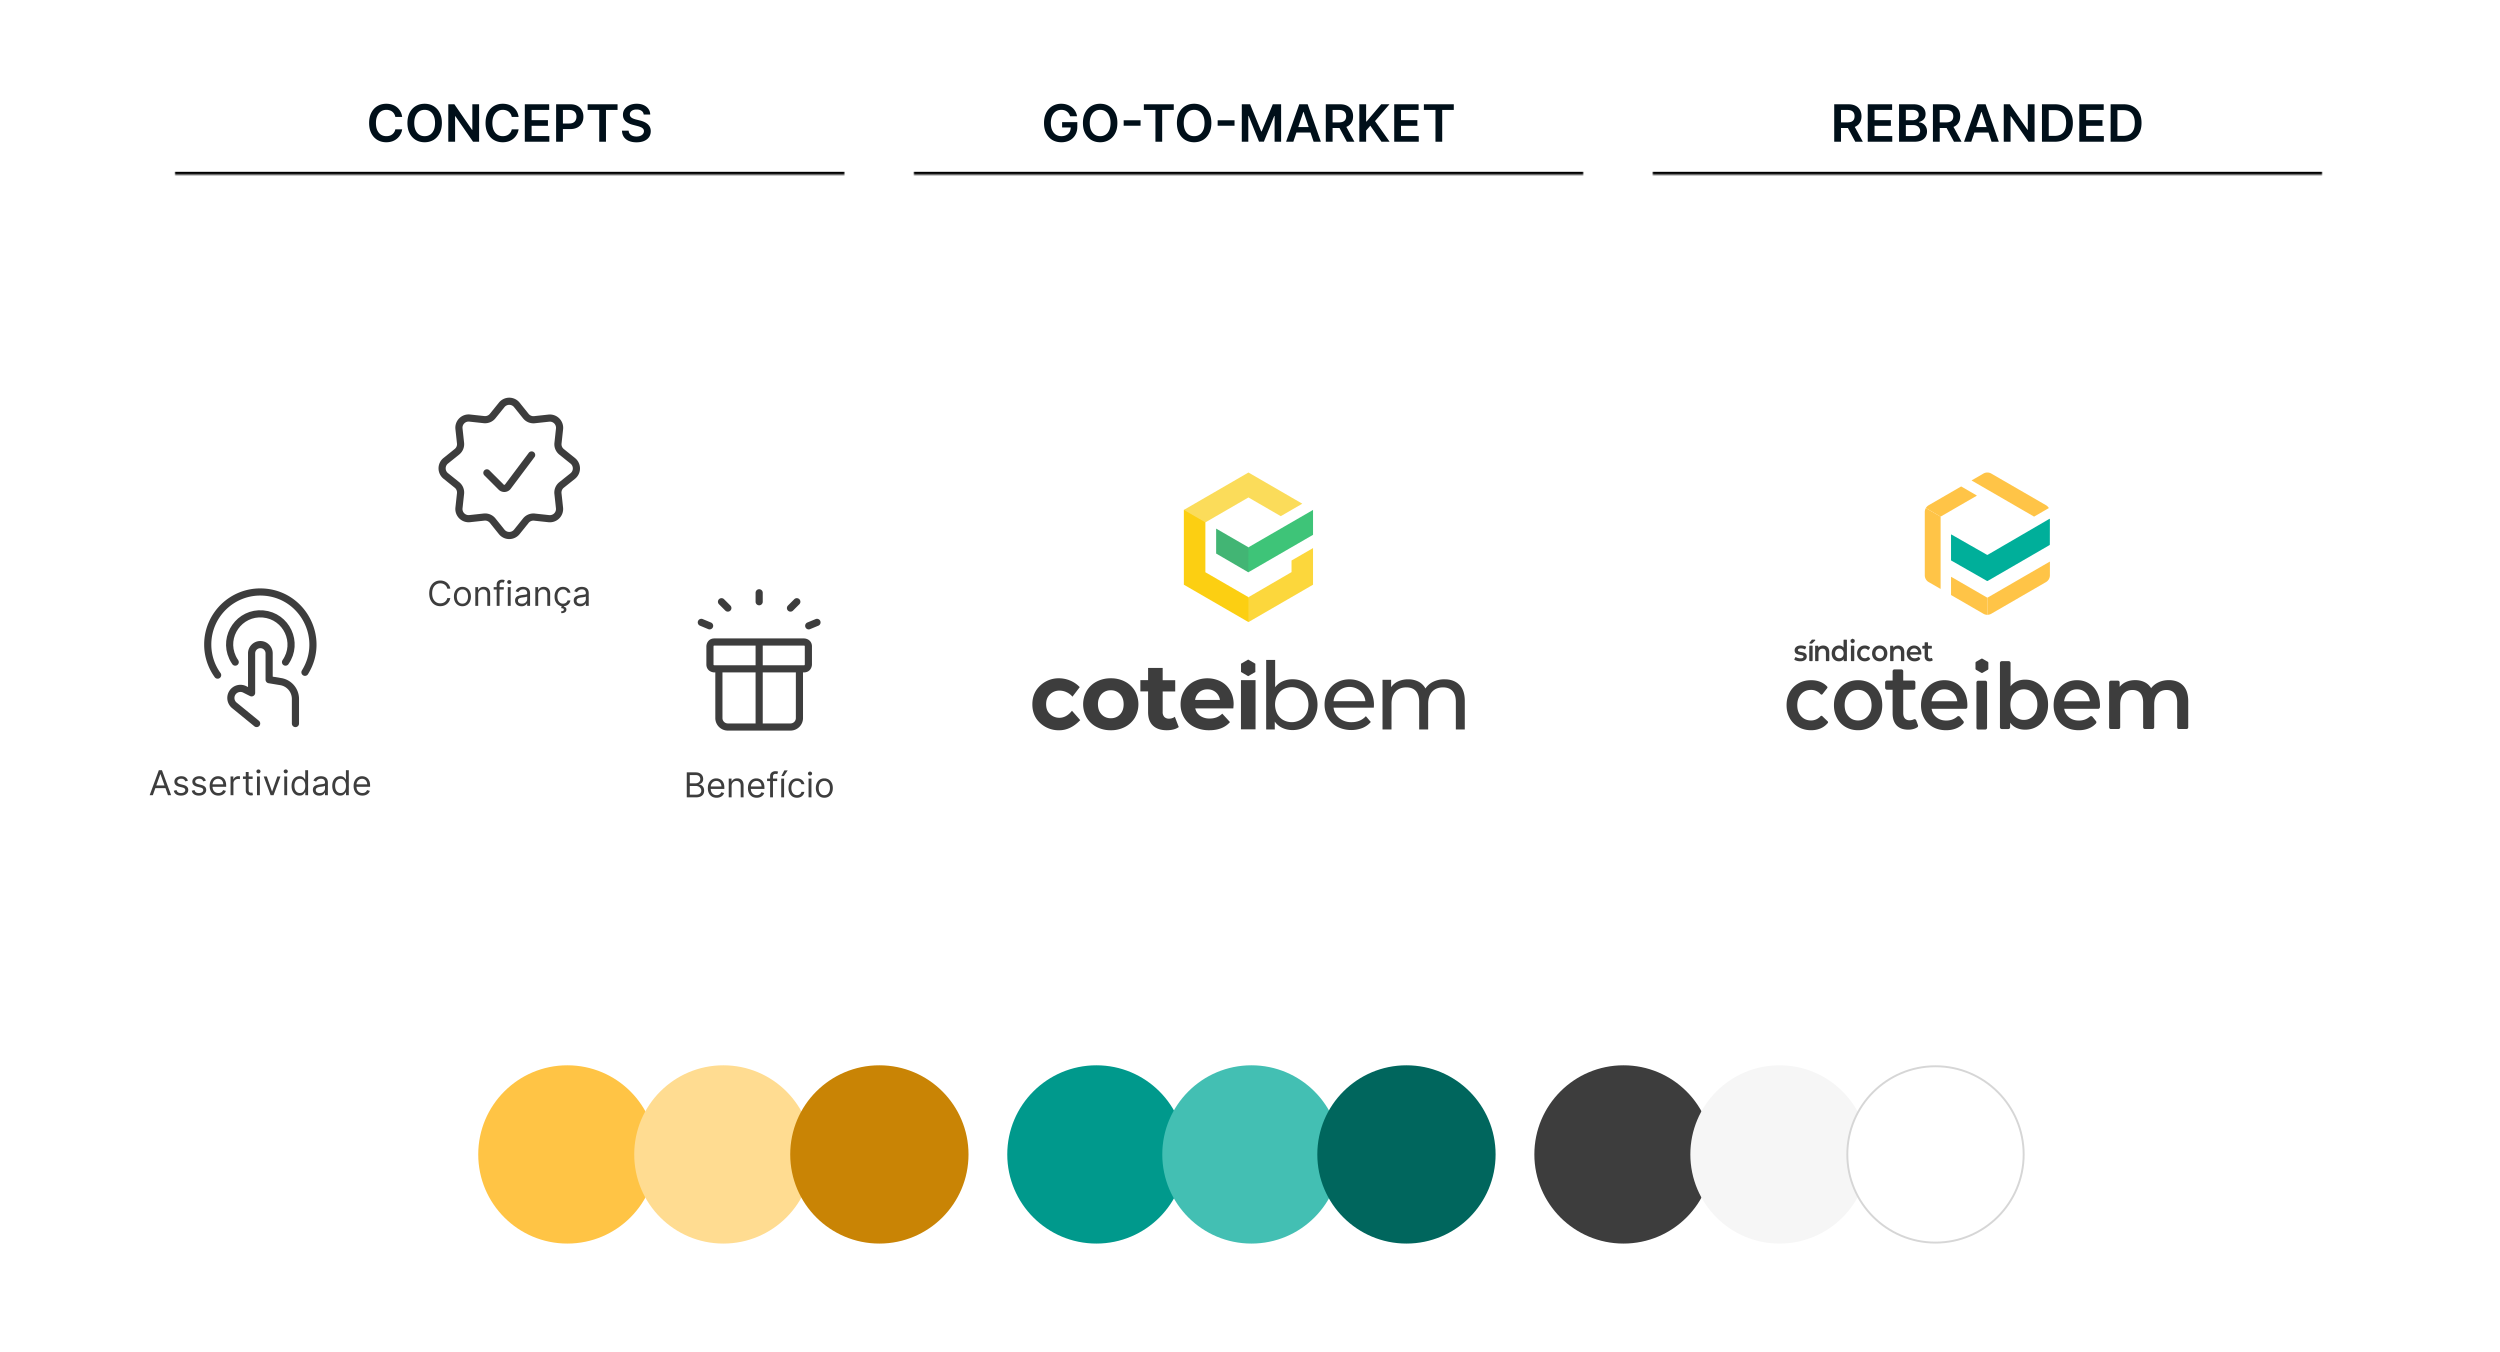 <svg xmlns="http://www.w3.org/2000/svg" width="873" height="472" fill="none"><path fill="#fff" d="M0 0h873v472H0z"/><path fill="#fff" d="M37 0h798v359H37z"/><g stroke="#3D3D3D" stroke-linecap="round" stroke-linejoin="round" stroke-width="2.5" clip-path="url(#a)"><path d="M279.162 233.562h-28.125v17.188a3.125 3.125 0 0 0 3.125 3.125h21.875a3.125 3.125 0 0 0 3.125-3.125v-17.188Zm-29.688-9.374h31.25s1.563 0 1.563 1.562V232s0 1.562-1.563 1.562h-31.25s-1.562 0-1.562-1.562v-6.25s0-1.562 1.562-1.562Zm15.625 0v29.687m0-43.75V207m10.938 5.335 2.21-2.21m4.159 8.41 2.887-1.196m-31.131-5.004-2.211-2.21m-4.158 8.41-2.887-1.196"/></g><path fill="#3D3D3D" d="M239.818 278.438v-8.728h3.051c.608 0 1.11.105 1.505.316.394.207.688.487.882.839.193.349.289.737.289 1.163 0 .375-.066.685-.2.929a1.556 1.556 0 0 1-.52.58 2.357 2.357 0 0 1-.694.315v.086c.267.017.535.11.805.281.27.17.496.415.678.733.181.318.272.707.272 1.167 0 .438-.099.831-.298 1.181-.199.349-.513.626-.942.831-.429.204-.987.307-1.674.307h-3.154Zm1.057-.938h2.097c.69 0 1.18-.134 1.47-.401.292-.269.439-.596.439-.98 0-.295-.076-.568-.226-.818a1.636 1.636 0 0 0-.644-.605 2.02 2.02 0 0 0-.988-.23h-2.148v3.034Zm0-3.955h1.96c.318 0 .605-.062.861-.187.259-.125.463-.301.614-.528.153-.228.23-.495.23-.802 0-.383-.134-.708-.401-.975-.267-.27-.69-.405-1.27-.405h-1.994v2.897Zm9.356 5.029c-.631 0-1.175-.139-1.632-.418a2.797 2.797 0 0 1-1.053-1.176c-.244-.506-.366-1.094-.366-1.764 0-.671.122-1.261.366-1.773a2.894 2.894 0 0 1 1.031-1.202c.444-.289.961-.434 1.552-.434.34 0 .677.057 1.009.17.333.114.635.299.908.554.273.253.49.588.652 1.006.162.418.243.932.243 1.543v.426h-5.045v-.87h4.022c0-.369-.074-.699-.221-.988a1.67 1.67 0 0 0-.622-.686 1.74 1.74 0 0 0-.946-.252c-.401 0-.748.1-1.04.299-.29.196-.513.451-.669.767a2.242 2.242 0 0 0-.235 1.014v.579c0 .495.086.914.256 1.257.173.341.413.601.72.78.307.176.664.264 1.07.264.264 0 .503-.036.716-.11a1.54 1.54 0 0 0 .558-.341c.156-.154.277-.344.362-.571l.972.272c-.103.33-.274.62-.516.87-.241.247-.54.44-.895.579a3.303 3.303 0 0 1-1.197.205Zm5.246-4.074v3.938h-1.006v-6.546h.971v1.023h.086c.153-.333.386-.6.699-.801.312-.205.715-.307 1.21-.307.443 0 .831.091 1.163.273.333.179.591.451.776.818.184.363.277.824.277 1.38v4.16h-1.006v-4.091c0-.515-.134-.915-.401-1.202-.267-.29-.633-.435-1.099-.435-.321 0-.608.07-.861.209-.25.139-.447.342-.592.609-.145.267-.217.591-.217.972Zm8.758 4.074c-.631 0-1.175-.139-1.632-.418a2.797 2.797 0 0 1-1.053-1.176c-.244-.506-.366-1.094-.366-1.764 0-.671.122-1.261.366-1.773a2.894 2.894 0 0 1 1.031-1.202c.443-.289.961-.434 1.551-.434.341 0 .678.057 1.01.17.333.114.635.299.908.554.273.253.49.588.652 1.006.162.418.243.932.243 1.543v.426h-5.046v-.87h4.023c0-.369-.074-.699-.221-.988a1.666 1.666 0 0 0-.623-.686 1.738 1.738 0 0 0-.946-.252c-.4 0-.747.1-1.039.299-.29.196-.513.451-.669.767a2.242 2.242 0 0 0-.235 1.014v.579c0 .495.085.914.256 1.257.173.341.413.601.72.78.307.176.663.264 1.07.264.264 0 .503-.036.716-.11a1.54 1.54 0 0 0 .558-.341c.156-.154.277-.344.362-.571l.972.272c-.103.33-.274.62-.516.87-.241.247-.54.44-.895.579a3.303 3.303 0 0 1-1.197.205Zm7.155-6.682v.852h-3.529v-.852h3.529Zm-2.472 6.546v-7.449c0-.375.088-.688.264-.938.176-.25.405-.437.686-.562.281-.125.578-.188.891-.188.247 0 .449.02.605.06.156.04.273.076.349.111l-.289.869a6.22 6.22 0 0 0-.213-.064 1.28 1.28 0 0 0-.35-.038c-.332 0-.572.083-.72.251-.145.168-.217.413-.217.737v7.211h-1.006Zm3.881 0v-6.546h1.006v6.546h-1.006Zm.051-7.432 1.04-1.978h1.176l-1.33 1.978h-.886Zm5.456 7.568c-.614 0-1.142-.145-1.585-.435a2.826 2.826 0 0 1-1.023-1.197c-.239-.509-.358-1.09-.358-1.743 0-.665.122-1.252.366-1.76a2.896 2.896 0 0 1 1.032-1.198c.443-.289.96-.434 1.551-.434.46 0 .875.085 1.244.255.369.171.672.41.908.716.235.307.382.665.439 1.074h-1.006a1.561 1.561 0 0 0-.511-.792c-.262-.233-.614-.35-1.057-.35-.392 0-.736.102-1.032.307a2.004 2.004 0 0 0-.686.857c-.162.366-.242.796-.242 1.291 0 .505.079.946.238 1.321.162.375.389.666.682.873.295.208.642.311 1.04.311.261 0 .498-.045.711-.136a1.48 1.48 0 0 0 .542-.392c.147-.17.252-.375.315-.614h1.006a2.33 2.33 0 0 1-1.304 1.777c-.364.179-.787.269-1.27.269Zm4.044-.136v-6.546h1.005v6.546h-1.005Zm.511-7.637a.717.717 0 0 1-.507-.2.645.645 0 0 1-.209-.482c0-.187.07-.348.209-.481a.712.712 0 0 1 .507-.2c.196 0 .364.066.503.2a.636.636 0 0 1 .213.481.639.639 0 0 1-.213.482.702.702 0 0 1-.503.2Zm4.996 7.773c-.591 0-1.11-.141-1.556-.422a2.87 2.87 0 0 1-1.04-1.18c-.247-.506-.37-1.097-.37-1.773 0-.682.123-1.277.37-1.786.25-.508.597-.903 1.04-1.184.446-.282.965-.422 1.556-.422.59 0 1.107.14 1.551.422.446.281.792.676 1.039 1.184.25.509.375 1.104.375 1.786 0 .676-.125 1.267-.375 1.773a2.826 2.826 0 0 1-1.039 1.18c-.444.281-.961.422-1.551.422Zm0-.904c.448 0 .818-.115 1.107-.345.29-.23.505-.532.644-.907s.209-.782.209-1.219c0-.438-.07-.845-.209-1.223a2.058 2.058 0 0 0-.644-.916c-.289-.233-.659-.35-1.107-.35-.449 0-.819.117-1.108.35-.29.233-.505.538-.644.916a3.514 3.514 0 0 0-.209 1.223c0 .437.07.844.209 1.219.139.375.354.677.644.907.289.23.659.345 1.108.345Z"/><path stroke="#3D3D3D" stroke-linecap="round" stroke-linejoin="round" stroke-width="2.5" d="m89.612 252.653-7.737-6.315a3.344 3.344 0 0 1 3.585-5.602l2.396 1.202v-13.781a3.062 3.062 0 0 1 6.125 0v9.187l4.07.68a6.125 6.125 0 0 1 5.118 6.041v8.592"/><path stroke="#3D3D3D" stroke-linecap="round" stroke-linejoin="round" stroke-width="2.5" d="M106.493 234.762c7.457-12.002-.876-27.577-14.999-28.033-10.37-.336-18.958 7.984-18.95 18.36a18.22 18.22 0 0 0 3.45 10.662"/><path stroke="#3D3D3D" stroke-linecap="round" stroke-linejoin="round" stroke-width="2.5" d="M99.698 231.214c4.734-6.757.377-16.106-7.843-16.827-8.22-.72-14.137 7.727-10.651 15.206.264.567.577 1.109.936 1.621"/><path fill="#3D3D3D" d="M53.368 277.688H52.26l3.205-8.728h1.09l3.205 8.728h-1.108l-2.608-7.347h-.068l-2.608 7.347Zm.41-3.41h4.465v.938h-4.466v-.938Zm11.842-1.67-.904.256a1.67 1.67 0 0 0-.251-.439 1.222 1.222 0 0 0-.443-.358c-.188-.094-.428-.141-.72-.141-.401 0-.735.092-1.002.277-.264.182-.396.413-.396.695 0 .25.09.447.272.592.182.145.466.266.853.362l.971.239c.586.142 1.022.359 1.309.652.287.29.43.663.43 1.121 0 .375-.108.71-.324 1.005a2.14 2.14 0 0 1-.895.699c-.383.171-.83.256-1.338.256-.667 0-1.22-.145-1.657-.435-.438-.29-.715-.713-.831-1.27l.954-.238c.091.352.263.616.516.792.255.176.59.265 1.001.265.469 0 .841-.1 1.117-.299.278-.202.417-.443.417-.724a.76.76 0 0 0-.238-.571c-.16-.156-.404-.273-.733-.35l-1.091-.255c-.6-.142-1.04-.363-1.321-.661-.279-.301-.418-.677-.418-1.129 0-.369.104-.696.311-.98.21-.284.496-.507.857-.669a3.006 3.006 0 0 1 1.235-.243c.648 0 1.157.142 1.526.426.372.284.636.659.793 1.125Zm6.27 0-.904.256a1.67 1.67 0 0 0-.252-.439 1.222 1.222 0 0 0-.443-.358c-.187-.094-.427-.141-.72-.141-.4 0-.734.092-1.001.277-.265.182-.397.413-.397.695 0 .25.091.447.273.592.182.145.466.266.852.362l.972.239c.585.142 1.021.359 1.308.652.287.29.43.663.43 1.121 0 .375-.107.71-.323 1.005a2.14 2.14 0 0 1-.895.699c-.384.171-.83.256-1.338.256-.668 0-1.22-.145-1.658-.435-.438-.29-.714-.713-.83-1.27l.954-.238c.09.352.262.616.515.792.256.176.59.265 1.002.265.468 0 .84-.1 1.116-.299.279-.202.418-.443.418-.724a.76.76 0 0 0-.239-.571c-.159-.156-.403-.273-.733-.35l-1.09-.255c-.6-.142-1.04-.363-1.322-.661-.278-.301-.417-.677-.417-1.129 0-.369.103-.696.31-.98.21-.284.496-.507.857-.669a3.007 3.007 0 0 1 1.236-.243c.648 0 1.156.142 1.526.426.372.284.636.659.792 1.125Zm4.377 5.216c-.631 0-1.175-.139-1.632-.418a2.8 2.8 0 0 1-1.053-1.176c-.244-.506-.366-1.094-.366-1.764 0-.671.122-1.261.366-1.773a2.894 2.894 0 0 1 1.031-1.202c.444-.289.96-.434 1.551-.434.341 0 .678.057 1.01.17.333.114.635.299.908.554.273.253.49.588.652 1.006.162.418.243.932.243 1.543v.426H73.93v-.87h4.023c0-.369-.074-.699-.221-.988a1.665 1.665 0 0 0-.623-.686 1.74 1.74 0 0 0-.946-.252c-.4 0-.747.1-1.04.299-.29.196-.512.451-.668.767a2.252 2.252 0 0 0-.235 1.014v.579c0 .495.085.914.256 1.257.173.341.413.601.72.78.307.176.663.264 1.07.264.264 0 .502-.036.716-.11.215-.077.402-.191.558-.341.156-.154.277-.344.362-.571l.972.272c-.103.33-.275.62-.516.87a2.51 2.51 0 0 1-.895.579 3.305 3.305 0 0 1-1.197.205Zm4.24-.136v-6.546h.971v.989h.069c.119-.324.335-.587.647-.789a1.912 1.912 0 0 1 1.057-.302c.074 0 .166.001.277.004.11.003.195.007.251.013v1.023a2.645 2.645 0 0 0-.234-.039c-.12-.02-.246-.03-.38-.03-.317 0-.601.067-.851.201a1.47 1.47 0 0 0-.801 1.333v4.143h-1.006Zm7.721-6.546v.852h-3.392v-.852h3.392Zm-2.403-1.568h1.006v6.238c0 .285.04.498.123.64a.64.64 0 0 0 .324.281c.134.045.274.068.422.068.11 0 .202-.006.273-.017l.17-.034.205.903a1.912 1.912 0 0 1-.286.077 2.064 2.064 0 0 1-.464.043c-.284 0-.563-.061-.836-.184a1.658 1.658 0 0 1-.673-.558c-.176-.25-.264-.565-.264-.946v-6.511Zm3.916 8.114v-6.546h1.006v6.546H89.74Zm.511-7.637a.717.717 0 0 1-.507-.2.644.644 0 0 1-.208-.482c0-.187.07-.348.208-.481a.713.713 0 0 1 .507-.2c.197 0 .364.066.503.2a.636.636 0 0 1 .213.481.638.638 0 0 1-.213.482.702.702 0 0 1-.502.2Zm7.69 1.091-2.421 6.546h-1.023l-2.42-6.546h1.09l1.807 5.216h.068l1.807-5.216h1.091Zm1.327 6.546v-6.546h1.005v6.546h-1.005Zm.51-7.637a.717.717 0 0 1-.506-.2.644.644 0 0 1-.21-.482.64.64 0 0 1 .21-.481.713.713 0 0 1 .507-.2.7.7 0 0 1 .503.2.636.636 0 0 1 .213.481.639.639 0 0 1-.213.482.704.704 0 0 1-.503.2Zm4.809 7.773a2.568 2.568 0 0 1-1.445-.413c-.417-.279-.744-.671-.98-1.177-.236-.508-.354-1.109-.354-1.802 0-.688.118-1.284.354-1.79s.564-.896.984-1.172a2.606 2.606 0 0 1 1.458-.413c.426 0 .763.071 1.01.213.25.139.44.298.571.477.133.176.237.321.311.435h.085v-3.222h1.006v8.728h-.972v-1.006h-.119c-.074.119-.179.27-.316.452-.136.178-.33.339-.583.481-.253.139-.59.209-1.01.209Zm.136-.904c.403 0 .744-.105 1.023-.315.278-.213.49-.507.635-.882.145-.378.217-.814.217-1.308 0-.489-.071-.916-.213-1.283a1.868 1.868 0 0 0-.631-.861c-.278-.207-.622-.311-1.031-.311-.426 0-.781.11-1.065.328a1.96 1.96 0 0 0-.635.882c-.139.37-.209.785-.209 1.245 0 .466.071.889.213 1.27.145.377.358.679.639.903.284.222.637.332 1.057.332Zm6.771.921c-.414 0-.791-.078-1.129-.234a1.942 1.942 0 0 1-.805-.687c-.199-.301-.299-.664-.299-1.09 0-.375.074-.679.222-.912a1.56 1.56 0 0 1 .592-.554c.248-.134.52-.233.819-.299.301-.068.603-.122.907-.162.398-.051.72-.089.968-.115.25-.028.431-.075.545-.14.116-.066.175-.179.175-.341v-.034c0-.421-.115-.747-.345-.98-.228-.233-.573-.35-1.036-.35-.48 0-.857.105-1.129.316-.273.21-.465.434-.576.673l-.954-.341c.17-.398.398-.707.682-.929.287-.225.599-.381.937-.469a3.888 3.888 0 0 1 1.006-.136c.21 0 .452.025.724.077.276.048.542.149.797.302.259.153.473.385.644.695.17.309.255.724.255 1.244v4.313h-1.005v-.887h-.051a1.794 1.794 0 0 1-.341.456c-.159.162-.371.3-.635.413-.264.114-.587.171-.968.171Zm.154-.903c.398 0 .733-.079 1.005-.235a1.6 1.6 0 0 0 .836-1.385v-.92c-.043.051-.137.098-.282.14a4.58 4.58 0 0 1-.494.107 27.03 27.03 0 0 1-.541.077c-.173.019-.314.037-.422.051a3.815 3.815 0 0 0-.733.166 1.261 1.261 0 0 0-.545.337c-.137.147-.205.349-.205.605 0 .349.129.613.388.792.261.176.592.265.993.265Zm7.154.886a2.568 2.568 0 0 1-1.445-.413c-.418-.279-.744-.671-.98-1.177-.236-.508-.354-1.109-.354-1.802 0-.688.118-1.284.354-1.79s.564-.896.984-1.172a2.604 2.604 0 0 1 1.458-.413c.426 0 .762.071 1.01.213.25.139.44.298.571.477.133.176.237.321.311.435h.085v-3.222h1.006v8.728h-.972v-1.006h-.119c-.074.119-.179.27-.316.452a1.885 1.885 0 0 1-.583.481c-.253.139-.59.209-1.01.209Zm.136-.904c.403 0 .744-.105 1.023-.315.278-.213.49-.507.635-.882a3.66 3.66 0 0 0 .217-1.308c0-.489-.071-.916-.213-1.283a1.868 1.868 0 0 0-.631-.861c-.278-.207-.622-.311-1.031-.311-.426 0-.781.11-1.065.328a1.96 1.96 0 0 0-.635.882c-.14.37-.209.785-.209 1.245 0 .466.071.889.213 1.27.145.377.358.679.639.903.284.222.636.332 1.057.332Zm7.589.904c-.63 0-1.174-.139-1.632-.418a2.802 2.802 0 0 1-1.052-1.176c-.245-.506-.367-1.094-.367-1.764 0-.671.122-1.261.367-1.773a2.894 2.894 0 0 1 1.031-1.202c.443-.289.96-.434 1.551-.434.341 0 .678.057 1.01.17.332.114.635.299.908.554.272.253.49.588.652 1.006.162.418.243.932.243 1.543v.426h-5.046v-.87h4.023c0-.369-.074-.699-.222-.988a1.664 1.664 0 0 0-.622-.686 1.738 1.738 0 0 0-.946-.252c-.4 0-.747.1-1.04.299a1.97 1.97 0 0 0-.669.767 2.254 2.254 0 0 0-.234 1.014v.579c0 .495.085.914.256 1.257.173.341.413.601.72.78a2.11 2.11 0 0 0 1.069.264c.265 0 .503-.036.716-.11.216-.077.402-.191.559-.341.156-.154.277-.344.362-.571l.971.272c-.102.33-.274.62-.515.87-.242.247-.54.44-.895.579a3.305 3.305 0 0 1-1.198.205Z"/><g stroke="#3D3D3D" stroke-linecap="round" stroke-linejoin="round" stroke-width="2.5" clip-path="url(#b)"><path d="m185.646 158.873-8.294 11.058a1.563 1.563 0 0 1-2.354.167l-4.977-4.975"/><path d="M175.187 141.389a3.403 3.403 0 0 1 4.113-.934c.458.219.861.539 1.179.934l3.15 3.919a3.4 3.4 0 0 0 3.013 1.25l5-.544a3.394 3.394 0 0 1 3.75 3.75l-.544 5a3.39 3.39 0 0 0 1.25 3.013l3.919 3.15a3.407 3.407 0 0 1 1.267 2.646 3.399 3.399 0 0 1-1.267 2.645l-3.932 3.136a3.41 3.41 0 0 0-1.25 3.014l.544 5a3.382 3.382 0 0 1-.973 2.777 3.395 3.395 0 0 1-2.777.973l-5-.543a3.378 3.378 0 0 0-1.666.239c-.527.218-.99.566-1.346 1.011l-3.138 3.904a3.398 3.398 0 0 1-4.113.935 3.407 3.407 0 0 1-1.179-.935l-3.147-3.917a3.407 3.407 0 0 0-3.015-1.25l-5 .544a3.397 3.397 0 0 1-2.778-.972 3.389 3.389 0 0 1-.972-2.778l.544-5a3.394 3.394 0 0 0-1.25-3.015l-3.917-3.148a3.395 3.395 0 0 1 0-5.291l3.917-3.15a3.41 3.41 0 0 0 1.011-1.346c.218-.527.3-1.1.239-1.667l-.544-5a3.389 3.389 0 0 1 3.75-3.75l5 .544a3.396 3.396 0 0 0 3.015-1.25l3.147-3.894Z"/></g><path fill="#3D3D3D" d="M157.249 205.562h-1.057a2.215 2.215 0 0 0-.891-1.38 2.366 2.366 0 0 0-.728-.358 2.898 2.898 0 0 0-.836-.119c-.528 0-1.007.133-1.436.4-.426.267-.765.661-1.018 1.181-.25.519-.375 1.157-.375 1.913s.125 1.393.375 1.913c.253.52.592.914 1.018 1.181.429.267.908.4 1.436.4.29 0 .569-.04.836-.119.267-.08.51-.198.728-.354.222-.159.409-.354.563-.584.156-.233.265-.5.328-.801h1.057c-.08.446-.225.845-.435 1.198a3.262 3.262 0 0 1-1.837 1.457 3.914 3.914 0 0 1-1.24.192c-.744 0-1.406-.182-1.985-.546-.58-.363-1.036-.88-1.368-1.551-.333-.67-.499-1.466-.499-2.386 0-.921.166-1.716.499-2.387.332-.67.788-1.187 1.368-1.551.579-.363 1.241-.545 1.985-.545.441 0 .854.064 1.24.192.39.128.741.315 1.053.562.313.244.574.543.784.895.21.349.355.749.435 1.197Zm4.23 6.137c-.591 0-1.109-.141-1.555-.422a2.87 2.87 0 0 1-1.04-1.18c-.247-.506-.371-1.097-.371-1.773 0-.682.124-1.277.371-1.786.25-.508.597-.903 1.04-1.184.446-.282.964-.422 1.555-.422s1.108.14 1.551.422a2.82 2.82 0 0 1 1.04 1.184c.25.509.375 1.104.375 1.786 0 .676-.125 1.267-.375 1.773a2.828 2.828 0 0 1-1.04 1.18c-.443.281-.96.422-1.551.422Zm0-.904c.449 0 .818-.115 1.108-.345.29-.23.504-.532.644-.907.139-.375.208-.782.208-1.219 0-.438-.069-.845-.208-1.223a2.065 2.065 0 0 0-.644-.916c-.29-.233-.659-.35-1.108-.35-.449 0-.818.117-1.108.35a2.064 2.064 0 0 0-.643.916 3.514 3.514 0 0 0-.209 1.223c0 .437.07.844.209 1.219.139.375.354.677.643.907.29.23.659.345 1.108.345Zm5.507-3.17v3.937h-1.006v-6.545h.972v1.023h.085c.154-.333.387-.6.699-.801.313-.205.716-.307 1.21-.307.443 0 .831.091 1.164.273.332.179.591.451.775.818.185.363.277.824.277 1.38v4.159h-1.006v-4.09c0-.515-.133-.915-.4-1.202-.267-.29-.634-.435-1.1-.435-.321 0-.607.07-.86.209-.25.139-.448.342-.593.609-.145.267-.217.591-.217.972Zm8.929-2.608v.852h-3.529v-.852h3.529Zm-2.472 6.545v-7.448c0-.375.088-.688.264-.938.176-.25.405-.437.686-.562.282-.125.578-.188.891-.188.247 0 .449.02.605.06.156.04.273.076.349.111l-.289.869a5.595 5.595 0 0 0-.213-.064 1.28 1.28 0 0 0-.35-.038c-.332 0-.572.083-.72.251-.145.168-.217.413-.217.737v7.21h-1.006Zm3.881 0v-6.545h1.006v6.545h-1.006Zm.511-7.636a.717.717 0 0 1-.507-.2.644.644 0 0 1-.208-.482c0-.187.069-.348.208-.481a.713.713 0 0 1 .507-.201.7.7 0 0 1 .503.201.636.636 0 0 1 .213.481.639.639 0 0 1-.213.482.702.702 0 0 1-.503.2Zm4.263 7.79c-.415 0-.791-.078-1.129-.234a1.944 1.944 0 0 1-.806-.687c-.199-.301-.298-.664-.298-1.09 0-.375.074-.679.222-.912.147-.236.345-.421.592-.554.247-.134.52-.233.818-.299a10.1 10.1 0 0 1 .908-.162c.397-.051.72-.089.967-.115.25-.028.432-.075.545-.14.117-.066.175-.179.175-.341v-.034c0-.421-.115-.747-.345-.98-.227-.233-.572-.35-1.035-.35-.481 0-.857.105-1.13.316-.272.21-.464.434-.575.673l-.955-.341c.171-.398.398-.707.682-.929.287-.225.6-.381.938-.469a3.886 3.886 0 0 1 1.005-.136c.211 0 .452.025.725.077.275.048.541.149.797.302.258.153.473.385.643.695.171.309.256.724.256 1.244v4.312h-1.006v-.886h-.051a1.77 1.77 0 0 1-.341.456c-.159.162-.371.3-.635.413-.264.114-.586.171-.967.171Zm.153-.904c.398 0 .733-.078 1.006-.234a1.59 1.59 0 0 0 .835-1.385v-.92c-.042.051-.136.098-.281.14-.142.04-.307.076-.494.107a26.114 26.114 0 0 1-.963.128 3.798 3.798 0 0 0-.733.166 1.259 1.259 0 0 0-.546.337c-.136.147-.204.349-.204.605 0 .349.129.613.387.792.262.176.593.264.993.264Zm5.688-3.187v3.937h-1.006v-6.545h.972v1.023h.085c.154-.333.387-.6.699-.801.313-.205.716-.307 1.21-.307.444 0 .831.091 1.164.273.332.179.591.451.775.818.185.363.277.824.277 1.38v4.159h-1.005v-4.09c0-.515-.134-.915-.401-1.202-.267-.29-.633-.435-1.099-.435-.321 0-.608.07-.861.209-.25.139-.448.342-.593.609-.144.267-.217.591-.217.972Zm8.673 4.074c-.614 0-1.142-.145-1.585-.435a2.84 2.84 0 0 1-1.023-1.197c-.239-.509-.358-1.09-.358-1.743 0-.665.122-1.252.367-1.76a2.902 2.902 0 0 1 1.031-1.198c.443-.289.96-.434 1.551-.434.46 0 .875.085 1.244.256.37.17.672.409.908.715.236.307.382.665.439 1.074h-1.006a1.555 1.555 0 0 0-.511-.792c-.261-.233-.614-.35-1.057-.35-.392 0-.736.102-1.031.307a1.996 1.996 0 0 0-.686.857c-.162.366-.243.796-.243 1.291 0 .505.079.946.238 1.321.162.375.39.666.682.873a1.76 1.76 0 0 0 1.04.311c.261 0 .499-.045.712-.136a1.465 1.465 0 0 0 .856-1.006h1.006a2.33 2.33 0 0 1-1.304 1.777c-.364.179-.787.269-1.27.269Zm-.477-.171h.835l-.068.341c.221.034.425.127.609.277.185.154.277.397.277.729 0 .366-.152.665-.456.895-.301.233-.745.349-1.334.349l-.034-.664c.265 0 .483-.043.657-.128a.429.429 0 0 0 .264-.418c0-.196-.073-.329-.218-.4-.144-.071-.379-.12-.703-.145l.171-.836Zm6.447.188c-.415 0-.791-.078-1.129-.234a1.935 1.935 0 0 1-.805-.687c-.199-.301-.299-.664-.299-1.09 0-.375.074-.679.222-.912a1.56 1.56 0 0 1 .592-.554c.247-.134.52-.233.818-.299.302-.068.604-.122.908-.162.398-.051.72-.089.967-.115.25-.028.432-.075.546-.14.116-.066.175-.179.175-.341v-.034c0-.421-.115-.747-.346-.98-.227-.233-.572-.35-1.035-.35-.48 0-.857.105-1.129.316-.273.21-.465.434-.576.673l-.954-.341c.17-.398.398-.707.682-.929.287-.225.599-.381.937-.469a3.888 3.888 0 0 1 1.006-.136c.21 0 .451.025.724.077.276.048.541.149.797.302.259.153.473.385.644.695.17.309.255.724.255 1.244v4.312h-1.005v-.886h-.052a1.764 1.764 0 0 1-.34.456c-.16.162-.371.3-.635.413-.265.114-.587.171-.968.171Zm.154-.904c.397 0 .733-.078 1.005-.234a1.59 1.59 0 0 0 .622-.605c.143-.247.214-.507.214-.78v-.92c-.043.051-.137.098-.282.14-.142.04-.307.076-.494.107a27.03 27.03 0 0 1-.541.077c-.173.019-.314.037-.422.051a3.815 3.815 0 0 0-.733.166 1.261 1.261 0 0 0-.545.337c-.137.147-.205.349-.205.605 0 .349.129.613.388.792.261.176.592.264.993.264Z"/><g clip-path="url(#c)"><path fill="#3D3D3D" d="M382.918 253.841a8.609 8.609 0 0 1-3.443-3.226 9.447 9.447 0 0 1 0-9.367 8.636 8.636 0 0 1 3.443-3.226 10.534 10.534 0 0 1 4.982-1.162 10.44 10.44 0 0 1 4.965 1.162 8.683 8.683 0 0 1 3.43 3.226 9.479 9.479 0 0 1 0 9.367 8.67 8.67 0 0 1-3.43 3.226 10.417 10.417 0 0 1-4.965 1.162 10.507 10.507 0 0 1-4.982-1.162Zm8.199-4.358c.838-.885 1.257-2.069 1.257-3.553s-.419-2.669-1.257-3.554a4.238 4.238 0 0 0-3.217-1.327 4.285 4.285 0 0 0-3.234 1.327c-.84.887-1.26 2.072-1.26 3.554 0 1.482.425 2.666 1.274 3.553a4.293 4.293 0 0 0 3.234 1.325 4.247 4.247 0 0 0 3.203-1.325Zm20.508 4.405a5.223 5.223 0 0 1-1.846.835 9.29 9.29 0 0 1-2.301.277c-2.093 0-3.71-.535-4.851-1.605-1.14-1.069-1.712-2.646-1.714-4.729v-7.225h-2.695v-3.929h2.695v-4.277h5.093v4.29h4.379v3.929h-4.379v7.175a2.41 2.41 0 0 0 .573 1.719 2.129 2.129 0 0 0 1.617.605 3.26 3.26 0 0 0 2.058-.655l1.371 3.59Zm19.056-6.519h-13.292a4.14 4.14 0 0 0 1.684 2.588 5.61 5.61 0 0 0 3.331.949 6.701 6.701 0 0 0 2.436-.409 5.884 5.884 0 0 0 1.977-1.294l2.695 2.949c-1.657 1.899-4.075 2.848-7.252 2.848a11.422 11.422 0 0 1-5.232-1.159 8.523 8.523 0 0 1-3.527-3.226 8.91 8.91 0 0 1-1.239-4.682 9.047 9.047 0 0 1 1.222-4.668 8.643 8.643 0 0 1 3.369-3.243 10.384 10.384 0 0 1 9.456-.047 8.142 8.142 0 0 1 3.281 3.192 9.544 9.544 0 0 1 1.192 4.831c-.003.074-.037.52-.101 1.371Zm-11.905-5.665a4.192 4.192 0 0 0-1.435 2.702h8.654a4.221 4.221 0 0 0-1.438-2.668 4.287 4.287 0 0 0-2.873-1.014 4.377 4.377 0 0 0-2.908.98Zm37.055-3.375a7.996 7.996 0 0 1 3.119 3.112 10.046 10.046 0 0 1 0 9.252 7.926 7.926 0 0 1-3.119 3.128 9.074 9.074 0 0 1-4.504 1.115 8.152 8.152 0 0 1-3.527-.757 6.792 6.792 0 0 1-2.648-2.196v2.753h-3.004v-24.298h3.136v9.553a6.64 6.64 0 0 1 2.614-2.08 8.245 8.245 0 0 1 3.429-.703 9.098 9.098 0 0 1 4.504 1.121Zm-1.779 13.087a5.539 5.539 0 0 0 2.092-2.162 7.047 7.047 0 0 0 0-6.388 5.448 5.448 0 0 0-2.092-2.145 6.275 6.275 0 0 0-5.959 0 5.32 5.32 0 0 0-2.092 2.145 7.164 7.164 0 0 0 0 6.388 5.4 5.4 0 0 0 2.092 2.162 6.175 6.175 0 0 0 5.959 0Zm25.669-4.307h-14.044a5.447 5.447 0 0 0 2.021 3.682 6.538 6.538 0 0 0 4.262 1.392c2.068 0 3.734-.698 4.999-2.095l1.728 2.027a7.588 7.588 0 0 1-2.921 2.098 10.988 10.988 0 0 1-8.758-.412 8.034 8.034 0 0 1-3.285-3.159 9.097 9.097 0 0 1-1.182-4.57 9.217 9.217 0 0 1 1.129-4.55 8.06 8.06 0 0 1 3.102-3.162 8.811 8.811 0 0 1 4.457-1.128 8.644 8.644 0 0 1 4.426 1.128 7.919 7.919 0 0 1 3.032 3.162 9.631 9.631 0 0 1 1.094 4.651 8.876 8.876 0 0 1-.06.936Zm-12.265-5.864a5.554 5.554 0 0 0-1.779 3.604h11.117a5.606 5.606 0 0 0-1.779-3.587 5.836 5.836 0 0 0-7.546 0l-.013-.017Zm42.134-2.128c1.273 1.268 1.91 3.146 1.91 5.634v9.989h-3.119v-9.631c0-1.68-.387-2.945-1.159-3.797-.773-.851-1.878-1.276-3.315-1.276-1.59 0-2.852.496-3.786 1.489-.934.993-1.403 2.418-1.405 4.273v8.942h-3.136v-9.631c0-1.68-.386-2.945-1.159-3.797-.772-.851-1.877-1.276-3.314-1.276-1.59 0-2.854.496-3.79 1.489-.937.993-1.405 2.418-1.405 4.273v8.942h-3.136v-17.36h3.005v2.588a6.091 6.091 0 0 1 2.483-2.047 8.296 8.296 0 0 1 3.496-.703 7.676 7.676 0 0 1 3.591.818 5.69 5.69 0 0 1 2.415 2.391 6.652 6.652 0 0 1 2.729-2.364 8.856 8.856 0 0 1 3.934-.851c2.167.004 3.888.639 5.161 1.905Zm-139.658 11.535c1.63 0 3.097-.817 4.399-2.452l2.891 3.277c-2.26 2.355-4.704 3.533-7.334 3.533a9.485 9.485 0 0 1-6.666-2.52c-1.815-1.66-2.722-3.836-2.722-6.53 0-2.693.918-4.883 2.755-6.57a9.326 9.326 0 0 1 6.536-2.533c1.319.005 2.626.267 3.846.77a9.711 9.711 0 0 1 3.406 2.32l-2.543 3.335a5.798 5.798 0 0 0-2.068-1.568 5.821 5.821 0 0 0-2.429-.557 4.738 4.738 0 0 0-3.308 1.26c-.925.838-1.388 2.003-1.388 3.496 0 1.493.463 2.654 1.388 3.483a4.709 4.709 0 0 0 3.237 1.256Zm68.503-13.15h-5.096v17.187h5.096v-17.187Zm-5.073-5.736 2.5-1.449 2.503 1.449v2.898l-2.503 1.45-2.5-1.45v-2.898Z"/><path fill="#3EC478" d="m435.909 199.844 22.603-13.087v-8.695l-22.556 13.05-.256.402-.044 7.955.253.375Z"/><path fill="#42B574" d="M424.675 184.589v8.708l11.234 6.547.047-8.732-11.281-6.523Z"/><path fill="#FCD73C" d="m435.956 208.532-.421.888v6.989l.421.825 22.553-13.056v-12.793L451 195.733l.007 4.043-15.051 8.756Z"/><path fill="#FCCF12" d="m420.919 182.414-.256-.581-6.515-3.773h-.748v26.118l22.556 13.056v-8.702l-15.037-8.708v-17.41Z"/><path fill="#FBDC5A" d="m447.244 180.245 7.519-4.354L435.956 165 413.4 178.059l7.519 4.355 15.037-8.706 11.288 6.537Z"/></g><g clip-path="url(#d)"><path fill="#FFC447" d="m694.079 171.022 16.126 9.328c.03.018.052.044.07.07l5.184-3a2.742 2.742 0 0 0-1.005-1.007l-19.099-11.045a2.742 2.742 0 0 0-2.745 0l-4.039 2.334a.078.078 0 0 0 0 .136l5.481 3.171s.018.009.022.013m.005 37.647a.21.21 0 0 1-.101.026v5.996c.477 0 .949-.123 1.373-.368l19.103-11.05a2.748 2.748 0 0 0 1.372-2.378v-4.677a.077.077 0 0 0-.118-.066l-21.629 12.517Zm-16.419-28.152c0-.035.009-.066.026-.097l-5.184-3a2.769 2.769 0 0 0-.368 1.376v22.099c0 .915.455 1.765 1.203 2.273l4.209 2.435a.079.079 0 0 0 .118-.066v-25.016l-.004-.004Z"/><path fill="#FFC447" d="m677.756 180.351 12.485-7.222a.079.079 0 0 0 0-.136l-5.368-3.105a.085.085 0 0 0-.079 0l-11.291 6.53c-.424.245-.77.595-1.006 1.007l5.185 3a.169.169 0 0 1 .07-.07"/><path fill="#00AF9A" d="M715.826 181.279c0-.084-.092-.136-.166-.097l-21.533 12.539a.307.307 0 0 1-.302 0l-12.362-7.055a.11.11 0 0 0-.166.096v8.868c0 .04.022.075.052.097l12.472 7.121c.092.053.21.053.301 0l21.525-12.473a.306.306 0 0 0 .153-.263l.017-8.829.009-.004Z"/><path fill="#FFC447" d="m693.886 208.669-12.467-7.209c-.052-.031-.118.009-.118.07v6.21c0 .026.013.053.039.066l11.27 6.521c.424.245.896.368 1.368.368v-5.996a.196.196 0 0 1-.096-.026"/><path fill="#3D3D3D" d="M644.507 253.879a7.81 7.81 0 0 1-3.007-3.114c-.721-1.332-1.084-2.838-1.084-4.52 0-1.682.358-3.184 1.084-4.502a7.915 7.915 0 0 1 3.007-3.101c1.286-.744 2.728-1.117 4.328-1.117s3.073.373 4.358 1.117a7.868 7.868 0 0 1 3.012 3.101c.721 1.318 1.08 2.82 1.08 4.502s-.363 3.188-1.08 4.52a7.85 7.85 0 0 1-3.012 3.114c-1.285.744-2.736 1.116-4.358 1.116-1.622 0-3.042-.372-4.328-1.116Zm7.711-3.767c.888-.976 1.334-2.268 1.334-3.867 0-1.598-.446-2.886-1.334-3.867-.887-.981-2.015-1.472-3.379-1.472-1.363 0-2.487.491-3.366 1.472-.878.981-1.32 2.269-1.32 3.867 0 1.599.442 2.886 1.32 3.867.879.981 2.003 1.472 3.366 1.472 1.364 0 2.492-.491 3.379-1.472Zm-15.881-.035a.42.42 0 0 0-.607.018 4.268 4.268 0 0 1-1.08.893 4.4 4.4 0 0 1-2.238.591c-1.403 0-2.557-.486-3.454-1.454-.9-.967-1.35-2.264-1.35-3.88s.454-2.912 1.364-3.88c.909-.968 2.054-1.454 3.44-1.454a4.4 4.4 0 0 1 2.238.591c.406.237.769.539 1.097.911a.43.43 0 0 0 .665-.013c.459-.583 1.259-1.612 1.643-2.102a.43.43 0 0 0-.013-.548 6.235 6.235 0 0 0-1.491-1.204c-1.175-.683-2.544-1.021-4.109-1.021-1.661 0-3.138.373-4.432 1.117a7.948 7.948 0 0 0-3.038 3.097c-.735 1.322-1.102 2.824-1.102 4.506 0 1.682.367 3.188 1.097 4.52a7.871 7.871 0 0 0 3.056 3.114c1.303.744 2.776 1.116 4.419 1.116 1.543 0 2.903-.346 4.079-1.037a6.59 6.59 0 0 0 1.744-1.49.425.425 0 0 0-.039-.573c-.464-.447-1.39-1.34-1.884-1.822m50.008-2.549h-11.829c.219 1.257.787 2.251 1.705 2.987.918.736 2.063 1.103 3.423 1.103 1.499 0 2.776-.459 3.82-1.379a.64.64 0 0 1 .923.07l1.215 1.502a.64.64 0 0 1-.031.841 6.736 6.736 0 0 1-2.334 1.647c-1.088.468-2.312.7-3.676.7-1.74 0-3.27-.372-4.595-1.116a7.733 7.733 0 0 1-3.068-3.114c-.722-1.332-1.084-2.838-1.084-4.52 0-1.682.349-3.158 1.053-4.489s1.674-2.369 2.92-3.114c1.246-.744 2.649-1.117 4.21-1.117 1.56 0 2.92.368 4.135 1.104 1.215.736 2.164 1.769 2.846 3.101.682 1.331 1.023 2.868 1.023 4.616 0 .153-.005.346-.018.574a.641.641 0 0 1-.638.608m-10.36-5.676c-.822.758-1.32 1.761-1.499 3.018h8.983c-.158-1.235-.643-2.238-1.452-3.004-.808-.767-1.818-1.152-3.025-1.152-1.206 0-2.19.376-3.011 1.134m56.666 5.676h-11.829c.218 1.257.787 2.251 1.705 2.987.918.736 2.058 1.103 3.427 1.103 1.499 0 2.775-.459 3.82-1.379a.64.64 0 0 1 .923.07l1.215 1.502a.64.64 0 0 1-.031.841 6.736 6.736 0 0 1-2.334 1.647c-1.089.468-2.313.7-3.676.7-1.74 0-3.27-.372-4.595-1.116a7.733 7.733 0 0 1-3.068-3.114c-.722-1.332-1.084-2.838-1.084-4.52 0-1.682.349-3.158 1.053-4.489.699-1.331 1.674-2.369 2.92-3.114 1.246-.744 2.649-1.117 4.21-1.117 1.56 0 2.92.368 4.135 1.104 1.215.736 2.164 1.769 2.846 3.101.682 1.331 1.023 2.868 1.023 4.616 0 .153-.005.346-.018.574a.641.641 0 0 1-.638.608m-10.365-5.676c-.821.758-1.32 1.761-1.499 3.018h8.983c-.157-1.235-.642-2.238-1.451-3.004-.809-.767-1.819-1.152-3.025-1.152-1.207 0-2.19.376-3.008 1.134m-23.273-10.971h2.431c.354 0 .638.285.638.64v8.115a5.84 5.84 0 0 1 2.225-1.725c.87-.386 1.827-.574 2.876-.574 1.522 0 2.89.363 4.105 1.086 1.215.723 2.168 1.747 2.863 3.066.691 1.318 1.036 2.842 1.036 4.568 0 1.725-.345 3.254-1.036 4.585-.69 1.331-1.643 2.361-2.863 3.083-1.215.723-2.583 1.086-4.105 1.086-1.088 0-2.08-.201-2.981-.608a5.765 5.765 0 0 1-2.269-1.822v1.563c0 .355-.284.64-.638.64h-2.282a.637.637 0 0 1-.638-.64v-22.423c0-.355.284-.64.638-.64Zm7.725 20.51c.891 0 1.691-.219 2.399-.653.713-.438 1.277-1.059 1.692-1.87.415-.81.621-1.747.621-2.811 0-1.065-.206-2.002-.621-2.812-.415-.81-.979-1.432-1.692-1.87-.712-.434-1.512-.653-2.399-.653-.888 0-1.692.219-2.4.653-.713.438-1.277 1.06-1.692 1.87-.415.81-.621 1.747-.621 2.812 0 1.064.206 2.001.621 2.811.415.811.979 1.432 1.692 1.87.712.438 1.512.653 2.4.653Zm-15.93-13.686h2.431c.354 0 .638.284.638.639v15.78a.637.637 0 0 1-.638.639h-2.431a.637.637 0 0 1-.638-.639v-15.78c0-.355.284-.639.638-.639Zm-.743-6.627 1.788-1.025a.472.472 0 0 1 .455 0l1.788 1.025a.456.456 0 0 1 .231.399v2.041a.46.46 0 0 1-.231.398l-1.788 1.025a.466.466 0 0 1-.455 0l-1.788-1.025a.46.46 0 0 1-.227-.398v-2.041a.46.46 0 0 1 .227-.399Zm72.233 8.273c1.215 1.231 1.823 3.083 1.827 5.549v9.061a.612.612 0 0 1-.612.614h-2.64a.614.614 0 0 1-.612-.614v-8.553c0-1.476-.32-2.588-.962-3.337-.638-.749-1.556-1.121-2.754-1.121-1.298 0-2.339.438-3.126 1.314-.786.876-1.176 2.124-1.176 3.744v7.953a.614.614 0 0 1-.611.614h-2.641a.615.615 0 0 1-.612-.614v-8.553c0-1.476-.319-2.588-.961-3.337-.639-.749-1.557-1.121-2.754-1.121-1.321 0-2.365.433-3.139 1.296-.774.863-1.159 2.12-1.159 3.762v7.953a.612.612 0 0 1-.612.614h-2.64a.612.612 0 0 1-.612-.614v-15.652c0-.337.276-.613.612-.613h2.453c.336 0 .612.276.612.613v1.537a6.006 6.006 0 0 1 2.321-1.739c.926-.398 1.958-.6 3.095-.6 1.237 0 2.334.237 3.296.71a5.377 5.377 0 0 1 2.273 2.102 6.91 6.91 0 0 1 2.627-2.071c1.071-.495 2.26-.745 3.558-.745 2.081 0 3.733.618 4.949 1.848Zm-134.84-8.584a3.175 3.175 0 0 1-.778-.332.198.198 0 0 1-.074-.259l.28-.595a.202.202 0 0 1 .284-.088 3 3 0 0 0 .625.267c.315.096.625.145.935.145.7 0 1.05-.197 1.05-.596a.396.396 0 0 0-.267-.394c-.179-.075-.463-.145-.857-.215a6.39 6.39 0 0 1-1.01-.232 1.498 1.498 0 0 1-.673-.46c-.192-.219-.288-.521-.288-.915 0-.512.196-.92.594-1.226.398-.307.931-.46 1.609-.46.345 0 .686.044 1.031.127.263.066.486.144.678.241a.2.2 0 0 1 .087.267l-.279.591a.195.195 0 0 1-.271.092 2.636 2.636 0 0 0-1.255-.298c-.345 0-.603.057-.782.167-.18.109-.267.258-.267.438a.44.44 0 0 0 .284.429c.192.083.485.162.887.236.398.066.726.145.984.232.258.088.477.237.66.443.184.21.276.503.276.889 0 .503-.206.911-.608 1.213-.407.302-.962.455-1.661.455-.407 0-.8-.052-1.189-.166m5.35-7.41h.875c.188 0 .275.236.131.359l-1.019.981a.205.205 0 0 1-.131.048h-.616a.202.202 0 0 1-.149-.337l.761-.981a.208.208 0 0 1 .148-.066m-.822 2.115h.77c.109 0 .201.092.201.202v4.988a.201.201 0 0 1-.201.202h-.77a.204.204 0 0 1-.201-.202v-4.988c0-.11.092-.202.201-.202Zm6.212.539c.381.399.573.986.573 1.77v2.89a.201.201 0 0 1-.201.202h-.77a.204.204 0 0 1-.201-.202v-2.728c0-.473-.105-.828-.31-1.065-.205-.24-.498-.359-.883-.359-.433 0-.774.14-1.023.421-.249.28-.376.683-.376 1.208v2.528a.201.201 0 0 1-.201.201h-.769a.203.203 0 0 1-.201-.201v-4.989c0-.109.091-.201.201-.201h.712c.109 0 .201.092.201.201v.495c.193-.25.437-.438.73-.565.293-.127.625-.193.993-.193.629 0 1.136.202 1.516.596m4.857 3.631c.223-.136.402-.333.533-.592.131-.254.197-.552.197-.889 0-.337-.066-.63-.197-.889a1.486 1.486 0 0 0-.533-.591 1.444 1.444 0 0 0-.761-.206c-.279 0-.533.07-.76.206-.223.14-.402.337-.534.591a1.933 1.933 0 0 0-.196.889c0 .337.065.631.196.889.132.254.311.451.534.592.223.135.476.205.76.205.285 0 .534-.07.761-.205Zm1.884-6.075v7.091a.204.204 0 0 1-.201.201h-.721a.2.2 0 0 1-.201-.201v-.495a1.829 1.829 0 0 1-.717.573 2.289 2.289 0 0 1-.944.193c-.481 0-.914-.114-1.299-.346a2.366 2.366 0 0 1-.905-.977c-.218-.42-.327-.902-.327-1.449 0-.548.109-1.025.327-1.445a2.36 2.36 0 0 1 .905-.968 2.503 2.503 0 0 1 1.299-.346c.332 0 .633.061.909.184.275.122.511.302.704.547v-2.566c0-.11.091-.202.201-.202h.769c.109 0 .201.092.201.202m1.6 1.9h.769c.114 0 .202.092.202.202v4.988a.201.201 0 0 1-.202.202h-.769a.2.2 0 0 1-.201-.202v-4.988c0-.11.092-.202.201-.202Zm10.92 3.92c.279-.311.419-.718.419-1.222 0-.503-.14-.911-.419-1.222a1.381 1.381 0 0 0-1.071-.464c-.433 0-.787.154-1.063.464-.279.311-.419.719-.419 1.222 0 .504.14.911.419 1.222.28.311.634.464 1.063.464.428 0 .791-.153 1.071-.464Zm-2.44 1.191a2.506 2.506 0 0 1-.952-.985 2.95 2.95 0 0 1-.341-1.428c0-.53.113-1.007.341-1.423.227-.416.546-.745.952-.981a2.666 2.666 0 0 1 1.369-.355c.507 0 .97.118 1.381.355.407.236.721.565.953.981.227.42.341.893.341 1.423a2.96 2.96 0 0 1-.341 1.428 2.475 2.475 0 0 1-.953.985 2.684 2.684 0 0 1-1.381.355c-.507 0-.962-.118-1.369-.355Zm9.386-4.572c.38.399.572.986.572 1.77v2.89a.2.2 0 0 1-.201.202h-.769a.204.204 0 0 1-.201-.202v-2.728c0-.473-.105-.828-.31-1.065-.206-.24-.499-.359-.883-.359-.433 0-.774.14-1.023.421-.249.28-.376.683-.376 1.208v2.528a.201.201 0 0 1-.201.201h-.77a.204.204 0 0 1-.201-.201v-4.989c0-.109.092-.201.201-.201h.713c.113 0 .201.092.201.201v.495c.192-.25.437-.438.73-.565.293-.127.625-.193.992-.193.63 0 1.137.202 1.517.596m3.064.762c-.257.241-.415.556-.472.955h2.842a1.523 1.523 0 0 0-.459-.951 1.355 1.355 0 0 0-.958-.363c-.376 0-.69.118-.953.359Zm3.275 1.796h-3.742c.07.398.249.709.537.946.293.232.652.35 1.084.35.477 0 .879-.144 1.207-.434a.205.205 0 0 1 .293.022l.385.473a.201.201 0 0 1-.009.267 2.17 2.17 0 0 1-.739.522 2.91 2.91 0 0 1-1.163.223c-.551 0-1.036-.118-1.451-.355a2.44 2.44 0 0 1-.97-.985 2.952 2.952 0 0 1-.341-1.428c0-.53.109-.998.332-1.419.223-.42.529-.749.922-.985a2.537 2.537 0 0 1 1.333-.355c.494 0 .923.114 1.307.346.385.232.687.561.901.981.214.42.323.907.323 1.463 0 .048 0 .109-.008.179a.21.21 0 0 1-.201.193m4.152 1.853a.2.2 0 0 1-.078.236c-.11.075-.232.132-.372.175a2.073 2.073 0 0 1-.625.092c-.551 0-.975-.153-1.276-.464-.302-.311-.451-.762-.451-1.353v-2.597h-.625a.201.201 0 0 1-.201-.202v-.604c0-.11.092-.202.201-.202h.625v-1.029c0-.109.092-.201.201-.201h.77c.109 0 .201.092.201.201v1.029h1.141c.113 0 .201.092.201.202v.604c0 .11-.092.202-.201.202h-1.141v2.566c0 .263.061.464.179.6.118.136.293.206.516.206.175 0 .332-.035.468-.101a.2.2 0 0 1 .275.114l.192.526Zm-28.584-7.056.564-.324a.143.143 0 0 1 .144 0l.564.324a.15.15 0 0 1 .074.127v.644a.142.142 0 0 1-.074.127l-.564.324a.143.143 0 0 1-.144 0l-.564-.324a.15.15 0 0 1-.074-.127v-.644c0-.053.026-.101.074-.127Zm6.133 6.004c-.052-.052-.144-.052-.192.005a1.31 1.31 0 0 1-.341.28 1.404 1.404 0 0 1-.708.188c-.446 0-.809-.153-1.093-.459-.284-.307-.429-.714-.429-1.227 0-.512.145-.919.433-1.226.289-.306.651-.46 1.089-.46a1.365 1.365 0 0 1 1.053.478.137.137 0 0 0 .21-.005l.52-.665a.147.147 0 0 0 0-.176 1.994 1.994 0 0 0-.472-.381 2.556 2.556 0 0 0-1.298-.324c-.525 0-.993.118-1.404.355-.41.236-.73.565-.961.981a2.89 2.89 0 0 0-.35 1.423c0 .53.118 1.008.35 1.428.231.421.551.749.966.985a2.75 2.75 0 0 0 1.399.355c.489 0 .918-.109 1.289-.328a2.12 2.12 0 0 0 .551-.469c.044-.052.035-.136-.013-.184-.144-.14-.437-.425-.595-.574m17.315 23.834a.643.643 0 0 1-.244.753 4.46 4.46 0 0 1-1.181.552c-.62.193-1.28.289-1.971.289-1.74 0-3.082-.491-4.035-1.472-.949-.981-1.425-2.404-1.425-4.278v-8.212h-1.971a.637.637 0 0 1-.639-.64v-1.918c0-.355.284-.639.639-.639h1.971v-3.259c0-.354.284-.639.638-.639h2.431c.354 0 .638.285.638.639v3.259h3.602c.354 0 .638.284.638.639v1.918c0 .355-.284.64-.638.64h-3.602v8.115c0 .832.188 1.467.564 1.901.376.438.918.657 1.63.657.556 0 1.049-.105 1.482-.315a.634.634 0 0 1 .866.359l.603 1.655.004-.004Z"/></g><mask id="e" fill="#fff"><path d="M61 24h234v37H61V24Z"/></mask><path fill="#000" d="M295 61v-1H61v2h234v-1Z" mask="url(#e)"/><path fill="#000F19" d="M140.434 40.826h-2.391a2.975 2.975 0 0 0-.377-1.042 2.793 2.793 0 0 0-1.617-1.26 3.64 3.64 0 0 0-1.119-.165c-.711 0-1.342.179-1.892.537-.549.353-.98.873-1.291 1.56-.311.681-.466 1.514-.466 2.498 0 1.002.155 1.846.466 2.532.316.682.746 1.197 1.291 1.547.55.345 1.179.517 1.886.517a3.8 3.8 0 0 0 1.099-.153c.346-.106.655-.262.927-.467a2.835 2.835 0 0 0 1.093-1.777l2.391.013a5.143 5.143 0 0 1-.582 1.752 5.149 5.149 0 0 1-1.157 1.444 5.33 5.33 0 0 1-1.674.972c-.64.23-1.349.345-2.129.345-1.151 0-2.178-.266-3.081-.799s-1.615-1.302-2.135-2.308c-.52-1.005-.78-2.211-.78-3.617 0-1.411.262-2.617.787-3.618.524-1.006 1.237-1.775 2.141-2.308.903-.533 1.926-.799 3.068-.799.729 0 1.406.102 2.033.307a5.208 5.208 0 0 1 1.674.901c.49.392.893.874 1.209 1.445.319.567.528 1.214.626 1.943Zm13.869 2.129c0 1.41-.264 2.618-.793 3.624-.524 1.001-1.24 1.768-2.147 2.301-.904.533-1.929.799-3.075.799-1.146 0-2.173-.266-3.081-.799-.903-.537-1.619-1.306-2.148-2.308-.524-1.005-.786-2.211-.786-3.617 0-1.411.262-2.617.786-3.618.529-1.006 1.245-1.775 2.148-2.308.908-.533 1.935-.799 3.081-.799s2.171.266 3.075.8c.907.532 1.623 1.301 2.147 2.307.529 1.001.793 2.207.793 3.617Zm-2.384 0c0-.993-.156-1.83-.467-2.512-.307-.687-.733-1.204-1.278-1.554-.546-.354-1.174-.53-1.886-.53-.711 0-1.34.176-1.885.53-.546.35-.974.867-1.285 1.553-.307.682-.461 1.52-.461 2.513 0 .992.154 1.832.461 2.518.311.682.739 1.2 1.285 1.553.545.35 1.174.524 1.885.524.712 0 1.34-.174 1.886-.524.545-.353.971-.871 1.278-1.553.311-.686.467-1.526.467-2.518Zm15.384-6.546V49.5h-2.109l-6.169-8.917h-.108V49.5h-2.372V36.41h2.122l6.162 8.922h.115V36.41h2.359Zm13.789 4.417h-2.39a2.976 2.976 0 0 0-.378-1.042 2.793 2.793 0 0 0-1.617-1.26 3.638 3.638 0 0 0-1.118-.165c-.712 0-1.343.179-1.892.537-.55.353-.981.873-1.292 1.56-.311.681-.466 1.514-.466 2.498 0 1.002.155 1.846.466 2.532.316.682.746 1.197 1.292 1.547.549.345 1.178.517 1.885.517.392 0 .759-.05 1.1-.153a3 3 0 0 0 .926-.467 2.855 2.855 0 0 0 1.094-1.777l2.39.013a5.122 5.122 0 0 1-.582 1.752 5.163 5.163 0 0 1-1.156 1.444 5.347 5.347 0 0 1-1.675.972c-.639.23-1.349.345-2.129.345-1.15 0-2.177-.266-3.081-.799-.903-.533-1.615-1.302-2.135-2.308-.52-1.005-.779-2.211-.779-3.617 0-1.411.262-2.617.786-3.618.524-1.006 1.238-1.775 2.141-2.308.903-.533 1.926-.799 3.068-.799.729 0 1.406.102 2.033.307a5.213 5.213 0 0 1 1.675.901c.49.392.892.874 1.208 1.445.319.567.528 1.214.626 1.943Zm2.172 8.674V36.41h8.514v1.987h-6.143v3.554h5.702v1.988h-5.702v3.573h6.194V49.5h-8.565Zm10.933 0V36.41h4.91c1.005 0 1.849.187 2.531.562.686.375 1.204.89 1.553 1.547.354.651.531 1.393.531 2.224 0 .84-.177 1.585-.531 2.237a3.787 3.787 0 0 1-1.566 1.54c-.69.371-1.54.557-2.55.557h-3.254v-1.95h2.934c.588 0 1.07-.102 1.445-.307.375-.204.652-.486.831-.843.183-.358.274-.77.274-1.234 0-.465-.091-.874-.274-1.227a1.87 1.87 0 0 0-.838-.825c-.375-.2-.858-.3-1.451-.3h-2.173V49.5h-2.372Zm11.009-11.103v-1.988h10.445v1.988h-4.046V49.5h-2.353V38.397h-4.046Zm19.573 1.61c-.06-.557-.311-.992-.755-1.303-.439-.311-1.01-.467-1.713-.467-.494 0-.918.075-1.272.224-.353.15-.624.352-.812.607a1.478 1.478 0 0 0-.287.876c0 .273.062.51.185.71.128.2.301.37.518.51.217.137.458.252.722.346.264.094.531.172.799.236l1.228.307c.494.115.969.27 1.425.467.46.196.871.443 1.234.741.366.299.656.659.869 1.08.213.422.32.917.32 1.484 0 .767-.196 1.442-.589 2.026-.392.58-.958 1.033-1.7 1.361-.737.324-1.63.486-2.678.486-1.019 0-1.903-.157-2.653-.473-.746-.315-1.329-.775-1.751-1.38-.418-.606-.644-1.343-.678-2.212h2.333c.034.456.175.835.422 1.138.247.302.569.528.965.677.401.15.848.224 1.343.224.515 0 .967-.077 1.355-.23.392-.158.699-.375.92-.652.222-.282.335-.61.339-.985-.004-.34-.104-.622-.3-.843-.196-.226-.471-.414-.825-.563a7.917 7.917 0 0 0-1.227-.409l-1.49-.384c-1.078-.276-1.93-.696-2.556-1.259-.623-.566-.934-1.319-.934-2.256 0-.771.209-1.447.627-2.026.422-.58.995-1.03 1.719-1.35.725-.323 1.545-.485 2.461-.485.929 0 1.743.162 2.442.486.703.32 1.255.765 1.656 1.336.4.567.607 1.219.62 1.956h-2.282Z"/><mask id="f" fill="#fff"><path d="M319 24h234v37H319V24Z"/></mask><path fill="#000" d="M553 61v-1H319v2h234v-1Z" mask="url(#f)"/><path fill="#000F19" d="M373.674 40.59a3.358 3.358 0 0 0-.441-.927 2.862 2.862 0 0 0-.664-.71 2.682 2.682 0 0 0-.883-.44 3.673 3.673 0 0 0-1.086-.154c-.703 0-1.33.176-1.879.53-.55.354-.983.874-1.298 1.56-.311.682-.467 1.513-.467 2.493 0 .988.156 1.826.467 2.512.311.686.744 1.208 1.298 1.566.554.354 1.197.53 1.93.53.665 0 1.24-.127 1.726-.383.49-.256.867-.618 1.131-1.087.264-.473.396-1.027.396-1.662l.537.083h-3.554v-1.853h5.312v1.572c0 1.12-.238 2.09-.716 2.909a4.89 4.89 0 0 1-1.968 1.892c-.836.438-1.794.658-2.877.658-1.206 0-2.265-.27-3.177-.812-.907-.545-1.617-1.319-2.128-2.32-.507-1.006-.761-2.199-.761-3.58 0-1.056.149-2 .448-2.831.302-.831.724-1.537 1.265-2.116a5.383 5.383 0 0 1 1.905-1.33 6.066 6.066 0 0 1 2.378-.46c.724 0 1.4.107 2.026.32a5.352 5.352 0 0 1 1.668.895 4.872 4.872 0 0 1 1.829 3.145h-2.417Zm16.516 2.364c0 1.411-.264 2.62-.793 3.625-.524 1.001-1.24 1.768-2.148 2.301-.903.533-1.928.799-3.074.799s-2.173-.266-3.081-.799c-.903-.537-1.619-1.306-2.148-2.308-.524-1.005-.786-2.211-.786-3.617 0-1.411.262-2.617.786-3.618.529-1.006 1.245-1.775 2.148-2.308.908-.533 1.935-.799 3.081-.799s2.171.266 3.074.8c.908.532 1.624 1.301 2.148 2.307.529 1.001.793 2.207.793 3.617Zm-2.384 0c0-.992-.156-1.83-.467-2.511-.307-.687-.733-1.204-1.278-1.554-.546-.354-1.174-.53-1.886-.53s-1.34.176-1.886.53c-.545.35-.973.867-1.285 1.553-.306.682-.46 1.52-.46 2.513 0 .992.154 1.832.46 2.518.312.682.74 1.2 1.285 1.553.546.35 1.174.524 1.886.524s1.34-.174 1.886-.524c.545-.353.971-.871 1.278-1.553.311-.686.467-1.526.467-2.518Zm10.475-.952v1.905h-5.894v-1.905h5.894Zm1.152-3.605v-1.988h10.444v1.988h-4.046V49.5h-2.352V38.397h-4.046Zm23.575 4.558c0 1.41-.264 2.618-.792 3.624-.525 1.001-1.241 1.768-2.148 2.301-.904.533-1.928.799-3.075.799-1.146 0-2.173-.266-3.081-.799-.903-.537-1.619-1.306-2.147-2.308-.525-1.005-.787-2.211-.787-3.617 0-1.411.262-2.617.787-3.618.528-1.006 1.244-1.775 2.147-2.308.908-.533 1.935-.799 3.081-.799 1.147 0 2.171.266 3.075.8.907.532 1.623 1.301 2.148 2.307.528 1.001.792 2.207.792 3.617Zm-2.384 0c0-.993-.156-1.83-.467-2.512-.307-.687-.733-1.204-1.278-1.554-.546-.354-1.174-.53-1.886-.53-.711 0-1.34.176-1.885.53-.546.35-.974.867-1.285 1.553-.307.682-.46 1.52-.46 2.513 0 .992.153 1.832.46 2.518.311.682.739 1.2 1.285 1.553.545.35 1.174.524 1.885.524.712 0 1.34-.174 1.886-.524.545-.353.971-.871 1.278-1.553.311-.686.467-1.526.467-2.518Zm10.475-.953v1.905h-5.894v-1.905h5.894Zm2.536-5.593h2.902l3.886 9.486h.154l3.886-9.486h2.902V49.5h-2.276v-8.994h-.121l-3.618 8.956h-1.7l-3.618-8.975h-.121V49.5h-2.276V36.41ZM451.629 49.5h-2.532l4.609-13.09h2.928l4.615 13.09h-2.532l-3.496-10.406h-.102l-3.49 10.406Zm.083-5.133h6.903v1.905h-6.903v-1.905Zm11.261 5.133V36.41h4.909c1.006 0 1.849.174 2.531.523.686.35 1.204.84 1.553 1.47.354.627.531 1.358.531 2.193 0 .84-.179 1.568-.537 2.186-.354.614-.876 1.089-1.566 1.425-.69.333-1.538.499-2.544.499h-3.496v-1.969h3.176c.588 0 1.07-.08 1.445-.243.375-.166.652-.407.831-.722.183-.32.275-.712.275-1.176 0-.465-.092-.86-.275-1.189a1.747 1.747 0 0 0-.837-.754c-.375-.175-.859-.262-1.451-.262h-2.174V49.5h-2.371Zm6.763-5.932 3.24 5.932h-2.646l-3.183-5.932h2.589Zm4.944 5.932V36.41h2.371v6.014h.16l5.107-6.015h2.896l-5.063 5.874 5.108 7.217h-2.851l-3.906-5.612-1.451 1.713V49.5h-2.371Zm12.182 0V36.41h8.514v1.987h-6.143v3.554h5.702v1.988h-5.702v3.573h6.194V49.5h-8.565Zm10.358-11.103v-1.988h10.444v1.988h-4.046V49.5h-2.352V38.397h-4.046Z"/><mask id="g" fill="#fff"><path d="M577 24h234v37H577V24Z"/></mask><path fill="#000" d="M811 61v-1H577v2h234v-1Z" mask="url(#g)"/><path fill="#000F19" d="M640.509 49.5V36.41h4.909c1.006 0 1.849.174 2.531.523.686.35 1.204.84 1.554 1.47.353.627.53 1.358.53 2.193 0 .84-.179 1.568-.537 2.186-.354.614-.876 1.089-1.566 1.425-.69.333-1.538.499-2.544.499h-3.496v-1.969h3.176c.589 0 1.07-.08 1.445-.243.375-.166.652-.407.831-.722.183-.32.275-.712.275-1.176 0-.465-.092-.86-.275-1.189a1.747 1.747 0 0 0-.837-.754c-.375-.175-.859-.262-1.451-.262h-2.174V49.5h-2.371Zm6.763-5.932 3.241 5.932h-2.647l-3.183-5.932h2.589Zm4.944 5.932V36.41h8.514v1.987h-6.143v3.554h5.702v1.988h-5.702v3.573h6.194V49.5h-8.565Zm10.934 0V36.41h5.011c.946 0 1.732.148 2.359.447.63.294 1.101.696 1.412 1.208.316.511.473 1.09.473 1.738 0 .533-.102.989-.307 1.368-.204.375-.479.68-.824.914a3.49 3.49 0 0 1-1.157.505v.128c.464.026.91.168 1.336.428.43.256.782.618 1.055 1.087.272.469.409 1.036.409 1.7a3.45 3.45 0 0 1-.493 1.828c-.328.537-.822.961-1.483 1.272-.66.311-1.491.467-2.492.467h-5.299Zm2.371-1.981h2.55c.861 0 1.481-.165 1.861-.493.383-.332.575-.758.575-1.278a1.956 1.956 0 0 0-1.106-1.79c-.354-.183-.776-.275-1.266-.275h-2.614v3.836Zm0-5.542h2.346c.409 0 .778-.075 1.106-.224a1.86 1.86 0 0 0 .773-.646c.192-.281.288-.613.288-.997 0-.507-.179-.925-.537-1.253-.354-.328-.88-.492-1.579-.492h-2.397v3.612Zm9.459 7.523V36.41h4.909c1.005 0 1.849.174 2.531.523.686.35 1.204.84 1.553 1.47.354.627.531 1.358.531 2.193 0 .84-.179 1.568-.537 2.186-.354.614-.876 1.089-1.566 1.425-.691.333-1.539.499-2.544.499h-3.497v-1.969h3.177c.588 0 1.07-.08 1.445-.243.375-.166.652-.407.831-.722.183-.32.275-.712.275-1.176 0-.465-.092-.86-.275-1.189a1.749 1.749 0 0 0-.838-.754c-.375-.175-.858-.262-1.451-.262h-2.173V49.5h-2.371Zm6.762-5.932 3.241 5.932h-2.646l-3.183-5.932h2.588Zm6.626 5.932h-2.531l4.608-13.09h2.928l4.615 13.09h-2.531l-3.497-10.406h-.102l-3.49 10.406Zm.083-5.133h6.903v1.905h-6.903v-1.905Zm22.019-7.958V49.5h-2.109l-6.169-8.917h-.108V49.5h-2.372V36.41h2.122l6.162 8.922h.115V36.41h2.359Zm7.02 13.091h-4.436V36.41h4.525c1.3 0 2.417.261 3.35.785a5.253 5.253 0 0 1 2.16 2.244c.503.976.755 2.143.755 3.503 0 1.363-.254 2.535-.761 3.515a5.255 5.255 0 0 1-2.18 2.257c-.946.524-2.083.786-3.413.786Zm-2.065-2.052h1.95c.912 0 1.672-.166 2.282-.498.609-.337 1.067-.838 1.374-1.503.307-.669.46-1.504.46-2.505 0-1.002-.153-1.833-.46-2.493-.307-.665-.76-1.161-1.361-1.49-.597-.332-1.338-.498-2.225-.498h-2.02v8.987Zm10.672 2.052V36.41h8.514v1.987h-6.143v3.554h5.702v1.988h-5.702v3.573h6.194V49.5h-8.565Zm15.37 0h-4.437V36.41h4.526c1.3 0 2.416.261 3.349.785a5.256 5.256 0 0 1 2.161 2.244c.503.976.754 2.143.754 3.503 0 1.363-.253 2.535-.76 3.515a5.26 5.26 0 0 1-2.18 2.257c-.946.524-2.084.786-3.413.786Zm-2.065-2.052h1.949c.912 0 1.673-.166 2.282-.498.61-.337 1.068-.838 1.375-1.503.307-.669.46-1.504.46-2.505 0-1.002-.153-1.833-.46-2.493-.307-.665-.761-1.161-1.362-1.49-.596-.332-1.338-.498-2.224-.498h-2.02v8.987Z"/><circle cx="198.128" cy="403.128" r="31.128" fill="#FFC445"/><circle cx="252.602" cy="403.128" r="31.128" fill="#FFDC91"/><circle cx="307.075" cy="403.128" r="31.128" fill="#C98405"/><circle cx="382.865" cy="403.128" r="31.128" fill="#00998C"/><circle cx="437" cy="403.128" r="31.128" fill="#43BFB3"/><circle cx="491.135" cy="403.128" r="31.128" fill="#00665D"/><circle cx="566.925" cy="403.128" r="31.128" fill="#3D3D3D"/><circle cx="621.398" cy="403.128" r="31.128" fill="#F6F6F6"/><circle cx="675.872" cy="403.128" r="30.79" fill="#fff" stroke="#D6D6D6" stroke-width=".677"/><defs><clipPath id="a"><path fill="#fff" d="M240.099 205.438h50v50h-50z"/></clipPath><clipPath id="b"><path fill="#fff" d="M152.833 138.562h50v50h-50z"/></clipPath><clipPath id="c"><path fill="#fff" d="M360.5 165h151v90h-151z"/></clipPath><clipPath id="d"><path fill="#fff" d="M623.87 165h140.26v90H623.87z"/></clipPath></defs></svg>